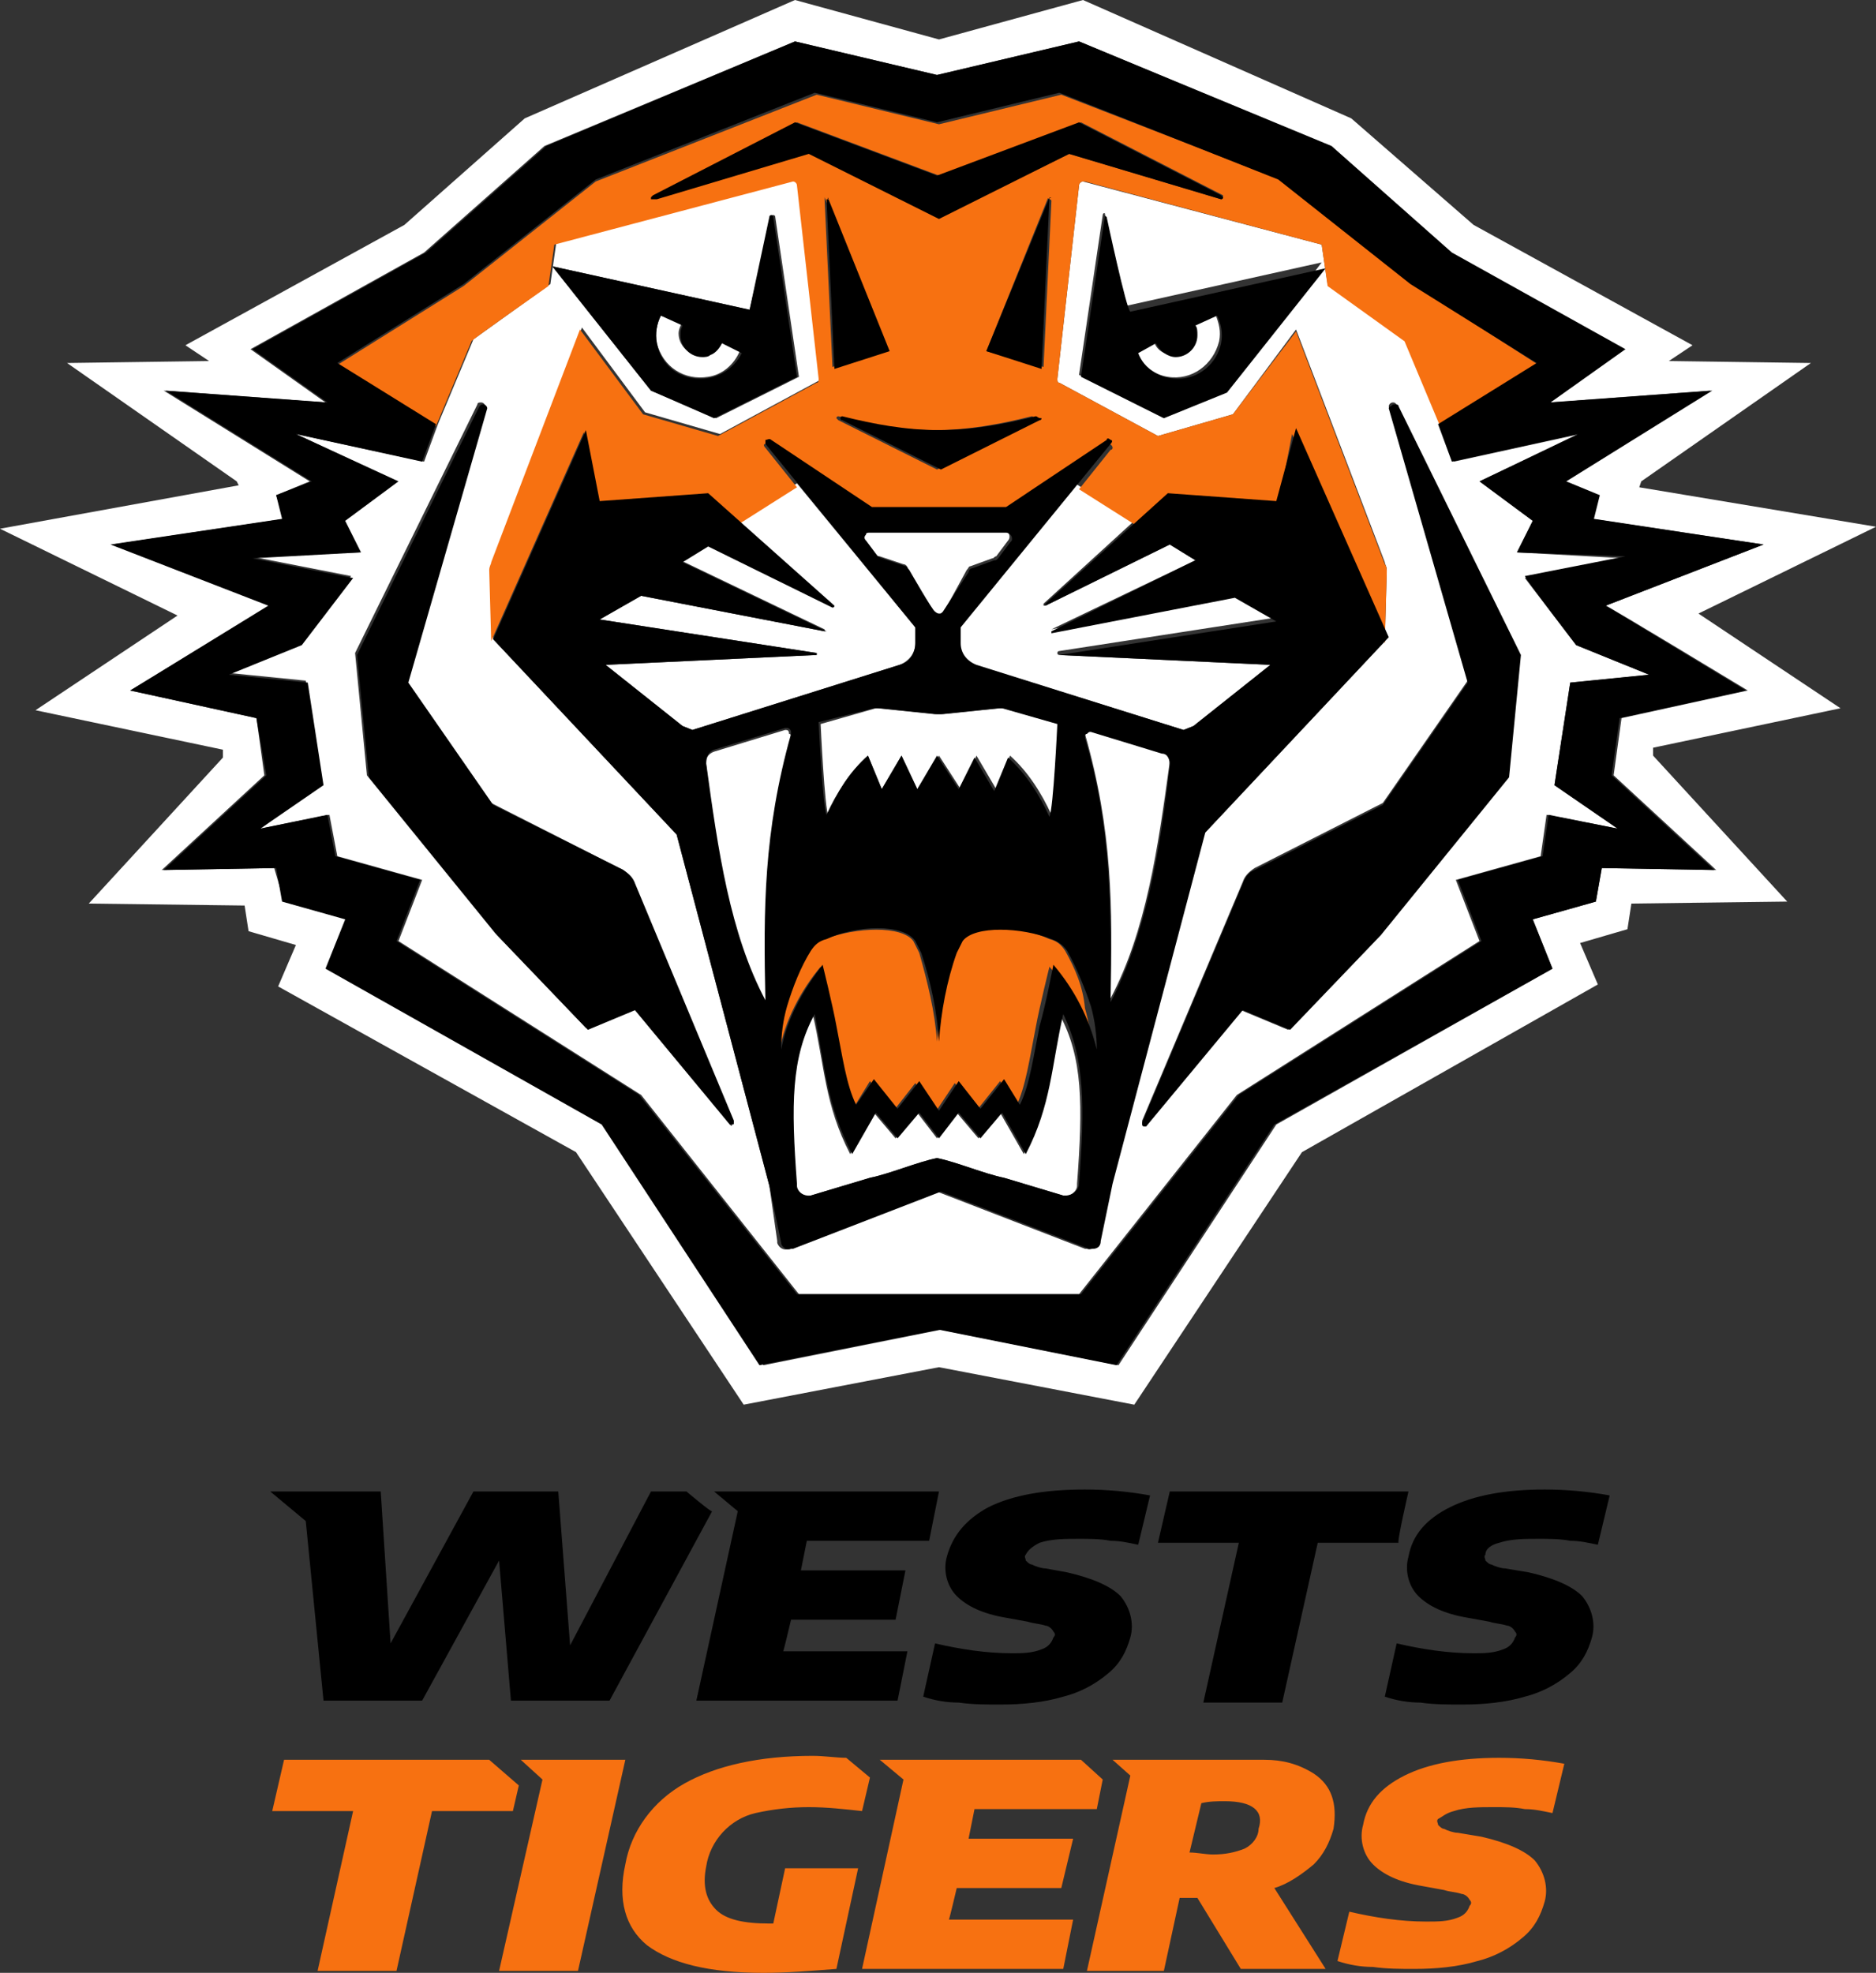 <?xml version="1.0" encoding="utf-8"?>
<!-- Generator: Adobe Illustrator 28.0.0, SVG Export Plug-In . SVG Version: 6.00 Build 0)  -->
<svg version="1.1" id="Layer_1" xmlns="http://www.w3.org/2000/svg" xmlns:xlink="http://www.w3.org/1999/xlink" x="0px" y="0px"
	 viewBox="0 0 95.1 100" style="enable-background:new 0 0 95.1 100;" xml:space="preserve">
<rect x="0" y="0" width="95.1" height="100" fill="#333333" stroke="none"/>
<style type="text/css">
	.st0{fill:#FFFFFF;}
	.st1{fill:#F77111;}
</style>
<path class="st0" d="M83.1,24.7l0.1-0.3l8.6-6l-7.2-0.1l1.2-0.8l-11.1-6.1L68.5,6L54.9,0l-7.3,2l-7.3-2L26.6,6l-6.1,5.4L9.4,17.5
	l1.2,0.8l-7.2,0.1l8.6,6l0.1,0.2L0,26.8l9,4.4l-7.2,4.8l9.5,2l0,0.4l-6.8,7.4l7.9,0.1l0.2,1.3l2.4,0.7l-0.9,2.1l15.1,8.4l8.5,12.8
	l9.9-1.9l9.9,1.9l8.5-12.8L81,49.9l-0.9-2.1l2.4-0.7l0.2-1.3l7.9-0.1l-6.8-7.4l0-0.4l9.5-2l-7.2-4.8l9-4.4L83.1,24.7z M88.6,35
	l-6.4,1.4l-0.4,2.9l5.2,4.8L81.2,44l-0.3,1.7l-3.2,0.9l1,2.5L64.7,57l-8,12.2l-9-1.8l-9,1.8l-8-12.2l-14.1-7.9l1-2.5l-3.2-0.9
	L13.9,44l-5.7,0.1l5.2-4.8L13,36.4L6.6,35l7.1-4.3l-8-3.1l8.7-1.3L14,25.1l1.7-0.7l-7.4-4.6l8.2,0.6l-3.8-2.7l8.8-4.9l6.1-5.4
	l12.7-5.3l7.2,1.7l7.2-1.7l12.7,5.3l6.1,5.4l8.8,4.9l-3.8,2.7l8.2-0.6l-7.4,4.6l1.7,0.7l-0.3,1.2l8.7,1.3l-8,3.1
	C81.5,30.7,88.6,35,88.6,35z M82.4,28.3l-5.5-0.3l0.8-1.6l-2.7-2l5.1-2.4l-6.4,1.4l-0.7-1.9l-1.8-4.3l-3.9-2.8L67,12.4L54.9,9.2l0,0
	c-0.1,0-0.2,0.1-0.2,0.2l-1.1,9.8c0,0.1,0,0.2,0.1,0.2l5,2.7l3.8-1.1l3.2-4.3l4.5,11.8c0,0.1,0.1,0.2,0.1,0.4l-0.1,3.6l-9.3,9.9
	l-4.7,17.8L55.6,63c0,0.2-0.3,0.4-0.5,0.3c0,0-0.1,0-0.1,0l-7.5-2.9l-7.5,2.9c-0.2,0.1-0.5,0-0.6-0.3c0,0,0,0,0-0.1L39,60.1
	l-4.7-17.8L25,32.4l-0.1-3.6c0-0.1,0-0.3,0.1-0.4l4.5-11.8l3.2,4.3l3.8,1.1l5-2.7c0.1,0,0.1-0.1,0.1-0.2l-1.1-9.8
	c0-0.1-0.1-0.2-0.2-0.2c0,0,0,0,0,0l-12.1,3.2l-0.3,2.1l-3.9,2.8l-1.8,4.3l-0.7,1.9L15,22l5.1,2.4l-2.7,2l0.8,1.6l-5.5,0.2l5.1,1
	l-2.6,3.4l-3.7,1.5l4,0.4l0.8,5.2L13.2,42l3.5-0.7l0.4,2.1l4.3,1.2l-1.2,3.1l12.3,7.8l8,10.1h14.2l8-10.1L75,47.7l-1.2-3.1l4.3-1.2
	l0.3-2.1L82,42l-3.2-2.2l0.8-5.2l4-0.4l-3.7-1.5l-2.6-3.4L82.4,28.3L82.4,28.3L82.4,28.3z M51.9,58.5l-1.2-2.1l-1.1,1.3l-1.1-1.3
	l-1,1.3l-1-1.3l-1.1,1.3l-1.1-1.3l-1.2,2.1c-1.3-2.5-1.3-4.5-1.9-7.1c-1.2,2.3-1.2,4.7-0.9,8.6c0,0.3,0.3,0.6,0.7,0.6
	c0,0,0.1,0,0.1,0l3-0.9c1-0.2,2.4-0.8,3.4-1c1,0.2,2.4,0.8,3.4,1l3,0.9c0.3,0.1,0.7-0.2,0.7-0.5c0,0,0,0,0-0.1
	c0.3-4,0.3-6.4-0.9-8.6C53.2,54,53.2,56,51.9,58.5z M76.4,39.4l-6.5,8l-4.6,4.8l-2.4-1L58.1,57c0,0,0,0-0.1,0c-0.1,0-0.1,0-0.1-0.1
	c0,0,0-0.1,0-0.1l5.1-12.1c0.1-0.3,0.3-0.5,0.6-0.7l6.5-3.3l4.3-6.2l-4-13.9l0,0c0-0.1,0.1-0.2,0.2-0.2c0.1,0,0.1,0,0.2,0.1L77,33.2
	C77,33.2,76.4,39.4,76.4,39.4z M37,57l-4.9-5.9l-2.4,1l-4.6-4.8l-6.5-8l-0.6-6.2l6.2-12.6c0-0.1,0.1-0.1,0.2-0.1
	c0.1,0,0.2,0.1,0.2,0.2l0,0l-4,13.9l4.3,6.2l6.5,3.3c0.3,0.1,0.5,0.4,0.6,0.7l5.1,12.1c0,0.1,0,0.1,0,0.2C37.1,57.1,37.1,57.1,37,57
	C37,57,37,57,37,57z M39.8,37l-3.6,1.1c-0.3,0.1-0.5,0.4-0.4,0.7c0.5,4.4,1.2,8.5,3,12c0-4.7-0.1-8.6,1.3-13.4c0-0.1,0-0.2-0.1-0.2
	C40,37,39.9,37,39.8,37z M58.9,38.1L55.3,37c-0.1,0-0.2,0-0.3,0.1c0,0,0,0,0,0c0,0,0,0.1,0,0.1c1.4,4.9,1.4,8.8,1.3,13.4
	c1.8-3.4,2.4-7.6,3-12C59.3,38.5,59.2,38.2,58.9,38.1z M44,38.3l0.7,1.7l1-1.7l0.8,1.7l1.1-1.7l1.1,1.7l0.8-1.7l1,1.7l0.7-1.7
	c0.9,0.8,1.6,1.9,2.1,3c0.2-0.4,0.4-4.7,0.4-4.7l-2.8-0.7c-0.1,0-0.2,0-0.2,0l-2.9,0.3c-0.1,0-0.2,0-0.3,0l-2.9-0.3
	c-0.1,0-0.2,0-0.2,0l-2.8,0.8c0,0,0.2,4.3,0.4,4.7C42.4,40.1,43.1,39.1,44,38.3C44,38.3,44,38.3,44,38.3z M42.1,30.7l-6.3-3.1
	l-1.3,0.8l7.3,3.5c0,0,0,0,0,0.1c0,0,0,0,0,0c0,0,0,0,0,0l-9.3-1.8l-2.1,1.2l11,1.7c0,0,0,0,0,0c0,0,0,0.1,0,0.1c0,0,0,0,0,0
	l-10.7,0.5l3.9,3.1l0.5,0.2l10.5-3.3c0.5-0.2,0.8-0.6,0.8-1.1v-0.8l-6-7.3l-3,1.9l4.6,4.2C42.2,30.6,42.2,30.6,42.1,30.7
	C42.2,30.7,42.2,30.7,42.1,30.7C42.1,30.7,42.1,30.7,42.1,30.7z M48.6,32.6c0,0.5,0.3,1,0.8,1.1L60,37l0.5-0.2l3.9-3.1l-10.7-0.5
	c0,0-0.1,0-0.1-0.1c0,0,0-0.1,0.1-0.1l11-1.7l-2.1-1.2l-9.3,1.8c0,0,0,0,0,0c0,0,0,0,0,0s0,0,0,0l7.3-3.5l-1.3-0.8L53,30.7
	c0,0-0.1,0-0.1,0c0,0,0-0.1,0-0.1l4.6-4.2l-3-1.9l-6,7.3C48.6,31.8,48.6,32.6,48.6,32.6z M47.6,31.2c0.1,0,0.2-0.1,0.2-0.1l1.2-2.2
	c0.1-0.1,0.1-0.2,0.2-0.2l1.1-0.4c0.1,0,0.1-0.1,0.2-0.1l0.6-0.8c0.1-0.1,0.1-0.3,0-0.4c0,0-0.1-0.1-0.2-0.1h-6.9
	c-0.1,0-0.3,0.1-0.3,0.2c0,0.1,0,0.1,0.1,0.2l0.6,0.8c0.1,0.1,0.1,0.1,0.2,0.1l1.2,0.4c0.1,0,0.2,0.1,0.2,0.2l1.2,2.2
	C47.4,31.1,47.5,31.2,47.6,31.2C47.6,31.2,47.6,31.2,47.6,31.2z M62.1,19.8l-3.2,1.3l-4.2-2.1l1.2-8.1c0,0,0-0.1,0.1-0.1
	c0,0,0,0,0,0c0,0,0,0,0,0l1.1,4.7l9.9-2.2L62.1,19.8C62.1,19.8,62.1,19.8,62.1,19.8z M38,15.7l1.1-4.7c0,0,0-0.1,0.1-0.1
	c0,0,0.1,0,0.1,0.1l1.2,8.1l-4.2,2.1L33,19.8l-5-6.3C28,13.5,38,15.7,38,15.7z M35.9,19.1c0.7-0.1,1.3-0.6,1.6-1.3l-1-0.5
	c-0.1,0.4-0.6,0.7-1,0.7c-0.6,0-1.1-0.5-1.1-1.1c0-0.2,0.1-0.4,0.2-0.6L33.5,16c-0.2,0.4-0.3,0.9-0.2,1.4
	C33.6,18.6,34.7,19.3,35.9,19.1z M59.2,19.1c1.2,0.2,2.3-0.6,2.6-1.8c0.1-0.5,0-0.9-0.2-1.4l-1.1,0.5c0.1,0.2,0.1,0.3,0.1,0.5
	c0,0.6-0.5,1.1-1.1,1.1c-0.5,0-0.9-0.3-1-0.7l-1,0.5C57.9,18.5,58.5,19,59.2,19.1z"/>
<path class="st1" d="M39.8,94.7l-0.6,2.8H39c-1.3,0-2.2-0.2-2.7-0.7c-0.5-0.5-0.7-1.2-0.5-2.2c0.2-1.3,1.2-2.4,2.5-2.7
	c0.9-0.2,1.8-0.3,2.7-0.3c0.9,0,1.8,0.1,2.7,0.2l0.4-1.7l-1.2-1c-0.5,0-1.1-0.1-1.7-0.1c-2.7,0-4.9,0.5-6.5,1.4
	c-1.6,0.9-2.7,2.4-3,4.1c-0.4,1.8,0,3.2,1.1,4.1c1.2,0.9,3.1,1.4,5.9,1.4c1.2,0,2.4-0.1,3.7-0.2l1.1-5.1L39.8,94.7
	C39.8,94.7,39.8,94.7,39.8,94.7z M73.7,91.8c0.6-0.2,1.3-0.2,2-0.2c0.6,0,1.1,0,1.6,0.1c0.5,0,0.9,0.1,1.4,0.2l0.6-2.5
	c-1.1-0.2-2.2-0.3-3.3-0.3c-2,0-3.6,0.3-4.8,0.9c-1.2,0.6-1.9,1.4-2.1,2.5c-0.2,0.7,0,1.5,0.5,2c0.5,0.5,1.3,0.9,2.5,1.1l1.1,0.2
	c0.3,0.1,0.6,0.1,0.9,0.2c0.1,0,0.3,0.1,0.4,0.3c0.1,0.1,0.1,0.2,0,0.3c-0.1,0.3-0.3,0.5-0.6,0.6c-0.5,0.2-1,0.2-1.6,0.2
	c-1.3,0-2.6-0.2-3.9-0.5l-0.6,2.5c0.6,0.2,1.2,0.3,1.8,0.3c0.7,0.1,1.4,0.1,2.1,0.1c1.1,0,2.2-0.1,3.2-0.4c0.8-0.2,1.6-0.6,2.3-1.2
	c0.6-0.5,0.9-1.1,1.1-1.8c0.2-0.7,0-1.5-0.5-2.1c-0.5-0.5-1.4-0.9-2.7-1.2l-1.2-0.2c-0.2,0-0.5-0.1-0.7-0.2c-0.1,0-0.2-0.1-0.3-0.2
	c0-0.1-0.1-0.2,0-0.3C73.1,92.1,73.3,91.9,73.7,91.8z M67.6,92.7c-0.2,0.7-0.5,1.3-1,1.8c-0.6,0.5-1.3,1-2,1.2l2.6,4.1h-4.3
	l-2.2-3.6l-0.9,0L59,99.9h-3.9l2.2-9.9l-0.9-0.8h7.7c0.9,0,1.7,0.2,2.5,0.7C67.5,90.5,67.8,91.4,67.6,92.7L67.6,92.7z M31.7,89.2
	l-2.4,10.7h-4l2.2-9.7l-1.1-1H31.7z M26.3,90.5l-1.5-1.3H14.4l-0.6,2.6h4.1l-1.8,8.1h4l1.8-8.1H26C26,91.8,26.3,90.5,26.3,90.5z
	 M48.5,95.7h5.3l0.6-2.5h-5.3l0.3-1.5h6.2l0.3-1.5l-1.1-1H44.6l1.2,1l-2.1,9.6h10.2l0.5-2.5h-6.3C48.1,97.4,48.5,95.7,48.5,95.7z
	 M62.1,91.3c-0.4,0-0.8,0-1.2,0.1l-0.6,2.5c0.4,0,0.8,0.1,1.2,0.1c0.6,0,1.1-0.1,1.6-0.3c0.4-0.2,0.7-0.6,0.7-1
	C64.1,91.8,63.5,91.3,62.1,91.3z M54,48.2c-0.2-0.3-0.4-0.5-0.8-0.6c-1.5-0.7-3.9-0.8-4.5,0.1c-0.1,0.2-0.2,0.4-0.3,0.6
	c-0.5,1.5-0.8,3-0.9,4.5c-0.1-1.5-0.5-3.1-0.9-4.5c-0.1-0.2-0.2-0.4-0.3-0.6c-0.6-0.8-2.9-0.7-4.5-0.1c-0.3,0.1-0.6,0.3-0.8,0.6
	c-0.5,0.9-0.9,1.9-1.2,2.9c-0.2,0.7-0.3,1.5-0.3,2.2c0.3-1.6,1.1-3.1,2.1-4.3c0,0,0.4,2,0.7,3.1c0.3,1.5,0.5,3,1,4l0.8-1.3l1.2,1.5
	l1.1-1.4l1,1.5l1-1.5l1.1,1.4l1.2-1.5l0.8,1.3c0.5-1,0.7-2.5,1-4c0.2-1.1,0.7-3.1,0.7-3.1c1.1,1.3,1.8,2.7,2.1,4.3
	c0-0.8-0.1-1.5-0.3-2.2C54.9,50,54.5,49.1,54,48.2z M27.8,14.5l0.3-2.1l12.1-3.2c0,0,0,0,0,0c0.1,0,0.2,0.1,0.2,0.2l1.1,9.8
	c0,0.1,0,0.2-0.1,0.2l-5,2.7L32.6,21l-3.2-4.3l-4.5,11.8c0,0.1-0.1,0.2-0.1,0.4l0.1,3.6l4.7-10.6l0.7,3.6l5.5-0.4l1.6,1.5l3-1.9
	l-1.6-2c-0.1-0.1-0.1-0.2,0-0.2c0.1-0.1,0.2-0.1,0.2,0l5.1,3.4H51l5.1-3.4c0,0,0.1,0,0.1,0c0.1,0,0.2,0.1,0.2,0.2c0,0,0,0.1-0.1,0.1
	l-1.6,2l3,1.9l1.6-1.5l5.5,0.4l0.7-3.6l4.7,10.6l0.1-3.6c0-0.1,0-0.3-0.1-0.4l-4.5-11.8L62.5,21l-3.8,1.1l-5-2.7
	c-0.1,0-0.1-0.1-0.1-0.2l1.1-9.8c0-0.1,0.1-0.2,0.2-0.2c0,0,0.1,0,0.1,0L67,12.4l0.3,2.1l3.9,2.8l1.8,4.3l5-3.1l-6.4-4.1l-6.7-5.3
	L53.8,4.8l-6.2,1.5l-6.2-1.5L30.2,9.2l-6.7,5.3l-6.4,4l5,3.1l1.8-4.3C23.8,17.3,27.8,14.5,27.8,14.5z M52.5,21.3l-5,2.5l-5-2.5
	c0,0-0.1-0.1-0.1-0.1c0-0.1,0.1-0.1,0.1-0.1h0c1.6,0.4,3.2,0.7,4.9,0.7c1.7,0,3.3-0.3,4.9-0.7h0c0.1,0,0.1,0.1,0.1,0.1
	C52.6,21.2,52.6,21.3,52.5,21.3C52.5,21.3,52.5,21.3,52.5,21.3z M52.9,18.6L50,17.8l3.1-7.7c0,0,0-0.1,0.1,0c0,0,0.1,0,0.1,0.1
	L52.9,18.6L52.9,18.6z M42.2,18.6l-0.4-8.5c0,0,0,0,0-0.1c0,0,0,0,0,0c0,0,0,0,0,0c0,0,0,0,0,0l3.1,7.7
	C45.1,17.7,42.2,18.6,42.2,18.6z M33.2,9.9l7.2-3.7l7.2,2.7l7.2-2.7L62,9.9C62,9.9,62,10,62,10c0,0.1-0.1,0.1-0.1,0.1c0,0,0,0,0,0
	l-7.7-2.3L47.6,11l-6.6-3.3l-7.7,2.3c0,0,0,0,0,0c-0.1,0-0.1-0.1-0.1-0.1C33.1,10,33.1,9.9,33.2,9.9L33.2,9.9z"/>
<path d="M76,78.2c0.6-0.2,1.3-0.2,2-0.2c0.5,0,1.1,0,1.6,0.1c0.5,0,0.9,0.1,1.4,0.2l0.6-2.5c-1.1-0.2-2.2-0.3-3.3-0.3
	c-2,0-3.6,0.3-4.8,0.9c-1.2,0.6-1.9,1.4-2.1,2.5c-0.2,0.7,0,1.5,0.5,2c0.5,0.5,1.3,0.9,2.5,1.1l1.1,0.2c0.3,0.1,0.6,0.1,0.9,0.2
	c0.1,0,0.3,0.1,0.4,0.3c0.1,0.1,0.1,0.2,0,0.3c-0.1,0.3-0.3,0.5-0.6,0.6c-0.5,0.2-1,0.2-1.5,0.2c-1.3,0-2.6-0.2-3.9-0.5L70.2,86
	c0.6,0.2,1.2,0.3,1.8,0.3c0.7,0.1,1.4,0.1,2.1,0.1c1.1,0,2.2-0.1,3.2-0.4c0.8-0.2,1.6-0.6,2.3-1.2c0.6-0.5,0.9-1.1,1.1-1.8
	c0.2-0.7,0-1.5-0.5-2.1c-0.5-0.5-1.4-0.9-2.7-1.2l-1.2-0.2c-0.2,0-0.5-0.1-0.7-0.2c-0.1,0-0.2-0.1-0.3-0.2c0-0.1-0.1-0.2,0-0.3
	C75.3,78.5,75.6,78.3,76,78.2z M50.1,76.4C49,77,48.3,77.8,48,78.9c-0.2,0.7,0,1.5,0.5,2c0.5,0.5,1.3,0.9,2.5,1.1l1.1,0.2
	c0.3,0.1,0.6,0.1,0.9,0.2c0.1,0,0.3,0.1,0.4,0.3c0.1,0.1,0.1,0.2,0,0.3c-0.1,0.3-0.3,0.5-0.6,0.6c-0.5,0.2-1,0.2-1.5,0.2
	c-1.3,0-2.6-0.2-3.9-0.5L46.8,86c0.6,0.2,1.2,0.3,1.8,0.3c0.7,0.1,1.4,0.1,2.1,0.1c1.1,0,2.2-0.1,3.2-0.4c0.8-0.2,1.6-0.6,2.3-1.2
	c0.6-0.5,0.9-1.1,1.1-1.8c0.2-0.7,0-1.5-0.5-2.1c-0.5-0.5-1.4-0.9-2.7-1.2L53,79.5c-0.2,0-0.5-0.1-0.7-0.2c-0.1,0-0.2-0.1-0.3-0.2
	c0-0.1-0.1-0.2,0-0.3c0.1-0.2,0.3-0.4,0.7-0.6c0.6-0.2,1.3-0.2,2-0.2c0.5,0,1.1,0,1.6,0.1c0.5,0,0.9,0.1,1.4,0.2l0.6-2.5
	c-1.1-0.2-2.2-0.3-3.3-0.3C52.9,75.5,51.3,75.8,50.1,76.4C50.1,76.4,50.1,76.4,50.1,76.4z M71.4,75.6H59.3l-0.6,2.6h4.1L61,86.3h4
	l1.8-8.1h4.1C70.8,78.2,71.4,75.6,71.4,75.6z M40.1,82.1h5.3l0.5-2.5h-5.3l0.3-1.5h6.2l0.5-2.5H36.2l1.2,1l-2.1,9.6h10.2l0.5-2.5
	h-6.3C39.7,83.8,40.1,82.1,40.1,82.1z M34.8,75.6H33l-4.1,7.8l-0.6-7.8h-4.3l-4.2,7.7l-0.5-7.7h-5.6l1.8,1.5l0.9,9.1h5l3.9-7.1
	l0.6,7.1h5l5.2-9.6C36.1,76.7,34.8,75.6,34.8,75.6z M80.8,26.3l0.3-1.2l-1.7-0.7l7.4-4.6l-8.2,0.6l3.8-2.7l-8.8-4.9l-6.1-5.4
	L54.7,2.1l-7.2,1.7l-7.2-1.7L27.7,7.4l-6.1,5.4l-8.8,4.9l3.8,2.7l-8.2-0.6l7.4,4.6L14,25.1l0.3,1.2l-8.7,1.3l8,3.1L6.6,35l6.4,1.4
	l0.5,2.9l-5.2,4.8l5.7-0.1l0.3,1.7l3.2,0.9l-1,2.5L30.5,57l8,12.2l9.1-1.8l9,1.8l8-12.2l14.1-7.9l-1-2.5l3.2-0.9l0.3-1.7l5.7,0.1
	l-5.2-4.8l0.4-2.9l6.4-1.4l-7.1-4.3l8-3.1L80.8,26.3L80.8,26.3z M79.9,32.7l3.7,1.5l-4,0.4l-0.8,5.2L82,42l-3.5-0.7l-0.3,2.1
	l-4.3,1.2l1.2,3.1l-12.3,7.8l-8,10.1H40.4l-8-10.1l-12.3-7.8l1.2-3.1L17,43.4l-0.4-2.1L13.2,42l3.2-2.2l-0.8-5.2l-4-0.4l3.7-1.5
	l2.6-3.4l-5.1-1l5.5-0.3l-0.8-1.6l2.7-2L15,22l6.4,1.4l0.7-1.9l-5-3.1l6.4-4l6.7-5.3l11.1-4.4l6.2,1.5l6.2-1.5l11.1,4.4l6.7,5.3
	l6.4,4l-5,3.1l0.7,1.9l6.4-1.4L75,24.4l2.7,2l-0.8,1.6l5.5,0.2l-5.1,1C77.3,29.3,79.9,32.7,79.9,32.7z M64.7,25.4L59.2,25L53,30.6
	c0,0,0,0,0,0c0,0,0,0.1,0,0.1c0,0,0,0,0,0l6.3-3.1l1.3,0.8L53.3,32c0,0,0,0,0,0.1c0,0,0,0,0,0c0,0,0,0,0,0l9.3-1.8l2.1,1.2l-11,1.7
	c0,0,0,0,0,0c0,0,0,0,0,0c0,0,0,0,0,0c0,0,0,0,0,0l10.7,0.5l-3.9,3.1L60,37l-10.5-3.3c-0.5-0.2-0.8-0.6-0.8-1.1v-0.8l7.6-9.3
	c0.1-0.1,0.1-0.2,0-0.2c-0.1-0.1-0.2-0.1-0.2,0L51,25.7h-6.8l-5.1-3.4c-0.1-0.1-0.2,0-0.3,0c0,0,0,0.1,0,0.1v0c0,0,0,0.1,0,0.1
	l7.6,9.3v0.8c0,0.5-0.3,1-0.8,1.1L35.1,37l-0.5-0.2l-3.9-3.1l10.7-0.5c0,0,0,0,0,0c0,0,0-0.1,0-0.1c0,0,0,0,0,0l-11-1.7l2.1-1.2
	l9.3,1.8c0,0,0.1,0,0.1,0c0,0,0,0,0,0c0,0,0,0,0,0l-7.3-3.5l1.3-0.8l6.3,3.1l0,0c0,0,0.1,0,0.1-0.1c0,0,0,0,0,0L35.9,25l-5.5,0.4
	l-0.7-3.6L25,32.4l9.3,9.9l4.7,17.8l0.6,2.9c0,0.2,0.3,0.4,0.5,0.3c0,0,0,0,0.1,0l7.5-2.9l7.5,2.9c0.1,0,0.1,0,0.2,0
	c0.2,0,0.4-0.1,0.4-0.4l0.6-2.9l4.7-17.8l9.3-9.9l-4.7-10.6L64.7,25.4L64.7,25.4L64.7,25.4z M54.7,60c0,0.3-0.3,0.6-0.7,0.6
	c0,0-0.1,0-0.1,0l-3-0.9c-1-0.2-2.4-0.8-3.4-1c-1,0.2-2.4,0.8-3.4,1l-3,0.9c-0.3,0.1-0.7-0.2-0.7-0.5c0,0,0,0,0-0.1
	c-0.3-4-0.3-6.4,0.9-8.6c0.5,2.6,0.6,4.6,1.9,7.1l1.2-2.1l1.1,1.3l1.1-1.3l1,1.3l1-1.3l1.1,1.3l1.1-1.3l1.2,2.1
	c1.3-2.5,1.3-4.5,1.9-7.1C55,53.7,55,56.1,54.7,60z M70.4,20.7l4,13.9l-4.3,6.2l-6.5,3.3c-0.3,0.1-0.5,0.4-0.6,0.7l-5.1,12.1
	c0,0,0,0.1,0,0.1c0,0.1,0.1,0.1,0.1,0.1c0,0,0.1,0,0.1,0l4.9-5.9l2.4,1l4.6-4.8l6.5-8l0.6-6.2l-6.2-12.6c0-0.1-0.1-0.1-0.2-0.1
	c-0.1,0-0.1,0-0.2,0.1C70.4,20.6,70.4,20.7,70.4,20.7z M32.2,44.8c-0.1-0.3-0.3-0.5-0.6-0.7L25,40.8l-4.3-6.2l4-13.9l0,0
	c0-0.1-0.1-0.2-0.2-0.2c-0.1,0-0.1,0-0.2,0.1l-6.2,12.6l0.6,6.2l6.5,8l4.6,4.8l2.4-1L37,57c0,0,0.1,0,0.1,0c0.1,0,0.1,0,0.1-0.1
	c0,0,0-0.1,0-0.1L32.2,44.8C32.2,44.8,32.2,44.8,32.2,44.8z M53.4,48.9c0,0-0.4,2.1-0.7,3.1c-0.3,1.5-0.5,3-1,4l-0.8-1.3l-1.2,1.5
	l-1.1-1.4l-1,1.5l-1-1.5l-1.1,1.4l-1.2-1.5L43.4,56c-0.5-1-0.7-2.5-1-4c-0.2-1.1-0.7-3.1-0.7-3.1c-1,1.3-1.8,2.7-2.1,4.3
	c0-0.8,0.1-1.5,0.3-2.2c0.3-1,0.7-2,1.2-2.8c0.2-0.3,0.4-0.5,0.8-0.6c1.5-0.7,3.9-0.8,4.5,0.1c0.1,0.2,0.2,0.4,0.3,0.6
	c0.5,1.5,0.8,3,0.9,4.5c0.1-1.5,0.4-3.1,0.9-4.5c0.1-0.2,0.2-0.4,0.3-0.6c0.6-0.8,3-0.7,4.5-0.1c0.3,0.1,0.6,0.3,0.8,0.6
	c0.5,0.9,0.9,1.9,1.2,2.8c0.2,0.7,0.3,1.5,0.3,2.2C55.2,51.6,54.5,50.2,53.4,48.9z M59.3,38.8c-0.5,4.4-1.2,8.5-3,12
	c0-4.7,0.1-8.6-1.3-13.4c0-0.1,0-0.2,0.1-0.2c0.1-0.1,0.1-0.1,0.2-0.1l3.6,1.1C59.2,38.2,59.3,38.5,59.3,38.8
	C59.3,38.8,59.3,38.8,59.3,38.8z M38.8,50.7c-1.8-3.4-2.4-7.6-3-12c0-0.3,0.1-0.6,0.4-0.7l3.6-1.1c0,0,0,0,0.1,0
	c0.1,0,0.2,0.1,0.2,0.2c0,0,0,0,0,0.1C38.7,42.2,38.7,46.1,38.8,50.7z M44.3,35.9c0.1,0,0.2,0,0.2,0l2.9,0.3c0.1,0,0.2,0,0.3,0
	l2.9-0.3c0.1,0,0.2,0,0.2,0l2.8,0.8c0,0-0.2,4.3-0.4,4.7c-0.5-1.1-1.2-2.2-2.1-3l-0.7,1.7l-1-1.7L48.6,40l-1.1-1.7L46.5,40l-0.8-1.7
	l-1,1.7L44,38.3c-0.9,0.8-1.6,1.9-2.1,3c-0.2-0.4-0.4-4.7-0.4-4.7L44.3,35.9C44.3,35.9,44.3,35.9,44.3,35.9z M46.1,28.9
	c-0.1-0.1-0.1-0.2-0.2-0.2l-1.2-0.4c-0.1,0-0.1-0.1-0.2-0.1l-0.6-0.8c-0.1-0.1-0.1-0.2,0-0.3c0-0.1,0.1-0.1,0.2-0.1H51
	c0.1,0,0.3,0.1,0.3,0.3c0,0.1,0,0.1-0.1,0.2l-0.6,0.8c-0.1,0.1-0.1,0.1-0.2,0.1l-1.1,0.4c-0.1,0-0.2,0.1-0.2,0.2L47.8,31
	c-0.1,0.1-0.1,0.1-0.2,0.1c-0.1,0-0.2-0.1-0.2-0.1C47.3,31,46.1,28.9,46.1,28.9z M52.5,21.1c-1.6,0.4-3.2,0.7-4.9,0.7
	c-1.7,0-3.3-0.3-4.9-0.7h0c-0.1,0-0.1,0.1-0.1,0.1c0,0,0,0.1,0.1,0.1l5,2.5l5-2.5c0,0,0.1,0,0.1-0.1C52.6,21.2,52.6,21.1,52.5,21.1
	C52.5,21,52.5,21,52.5,21.1L52.5,21.1z M36.2,21.2l4.2-2.1L39.2,11c0,0,0-0.1-0.1-0.1c0,0-0.1,0-0.1,0.1L38,15.7L28,13.5l5,6.3
	C33,19.8,36.2,21.2,36.2,21.2z M56.1,11C56.1,11,56,11,56.1,11c-0.1-0.1-0.1,0-0.1,0l-1.2,8.1l4.2,2.1l3.2-1.3l5-6.3l-9.9,2.2
	C57.1,15.7,56.1,11,56.1,11z M33.5,16l1.1,0.5c-0.1,0.2-0.1,0.3-0.1,0.5c0,0.6,0.5,1.1,1.1,1.1c0.1,0,0.3,0,0.4-0.1
	c0.3-0.1,0.5-0.4,0.6-0.6l1,0.5c-0.4,0.8-1.2,1.3-2.1,1.3c-1.1,0-2-0.7-2.2-1.8C33.2,16.9,33.3,16.4,33.5,16z M58.6,17.4
	c0.2,0.4,0.6,0.7,1,0.7c0.6,0,1.1-0.5,1.1-1.1c0-0.2,0-0.4-0.1-0.5l1.1-0.5c0.2,0.4,0.3,0.9,0.2,1.4c-0.2,1-1.1,1.8-2.2,1.8
	c-0.9,0-1.7-0.5-2-1.3L58.6,17.4z M53.2,10C53.2,10,53.2,10,53.2,10C53.2,10,53.2,10.1,53.2,10L50,17.8l2.8,0.9L53.2,10
	C53.3,10.1,53.3,10,53.2,10C53.2,10,53.2,10,53.2,10z M42,10.1C42,10,41.9,10,42,10.1c-0.1,0-0.1,0-0.1,0l0.4,8.6l2.8-0.9
	C45.1,17.8,42,10.1,42,10.1z M33.3,10.1l7.7-2.3l6.6,3.3l6.6-3.3l7.7,2.3c0,0,0,0,0,0c0.1,0,0.1-0.1,0.1-0.1c0,0,0,0,0,0
	c0,0,0,0-0.1-0.1l-7.2-3.7l-7.2,2.7l-7.2-2.7l-7.2,3.7c0,0,0,0-0.1,0.1c0,0,0,0.1,0,0.1C33.1,10.1,33.2,10.1,33.3,10.1z"/>
</svg>

